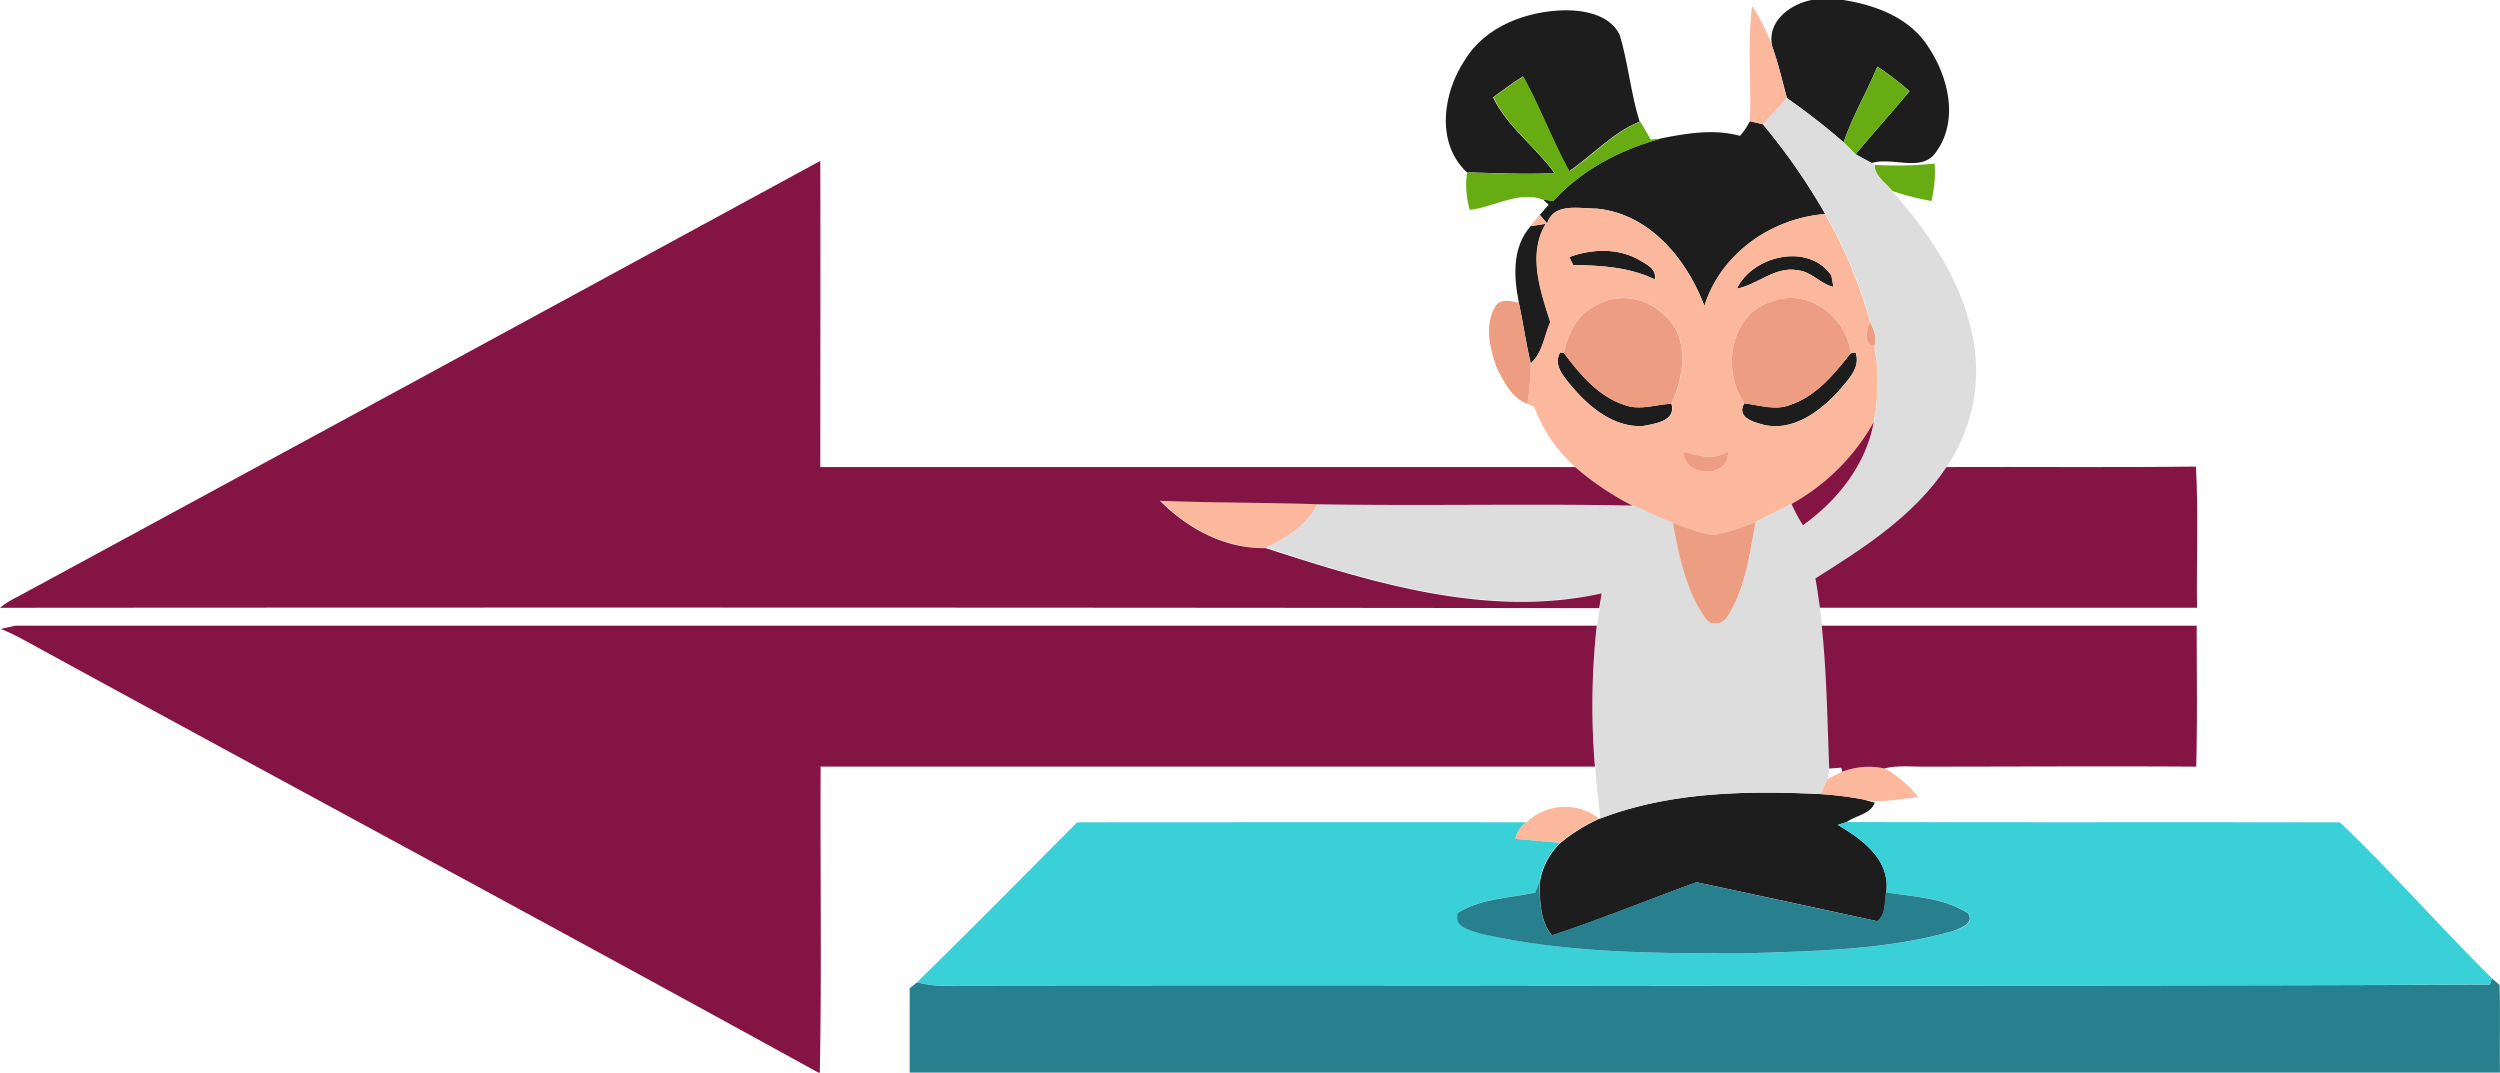<svg id="Layer_1" data-name="Layer 1" xmlns="http://www.w3.org/2000/svg" viewBox="0 0 419.55 180"><defs><style>.cls-1{fill:#1d1d1d;}.cls-2{fill:#fbb89d;}.cls-3{fill:#67ac13;}.cls-4{fill:#ddd;}.cls-5{fill:#831443;}.cls-6{fill:#ed9d81;}.cls-7{fill:#39d0d7;}.cls-8{fill:#28808e;}</style></defs><path class="cls-1" d="M306.37,0h5.31c5.47.86,11.23,3,14.31,7.94,3.33,5,5.06,12.2,1.36,17.42-2.3,3.72-7.35.9-10.89,2l-2.72-1.48c3-3.57,6.07-7,9.06-10.57a46,46,0,0,0-5.41-4.13c-1.77,4.29-4.15,8.3-5.66,12.69a114.27,114.27,0,0,0-9.53-7.43c-.76-2.8-1.4-5.63-2.37-8.36C298.64,3.78,302.61.73,306.37,0Z" transform="translate(-2.34)"/><path class="cls-1" d="M248.16,10.09C251.65,4.35,258.6,1.84,265,1.72c3.38,0,7.49.78,9.16,4.12,1.43,4.77,1.85,9.86,3.35,14.57-4.45,1.76-7.89,5.61-11.86,8.33-2.86-5.17-4.89-10.75-7.75-15.91-1.72,1.08-3.35,2.3-5,3.5,2.35,4.91,7.13,8.31,10.32,12.72-4.9.25-9.81,0-14.71-.13C243.25,24,244.49,15.58,248.16,10.09Z" transform="translate(-2.34)"/><path class="cls-1" d="M296,20.34l2.21.52a105.48,105.48,0,0,1,10.43,15.06c-9,.7-17.52,6.65-20.26,15.44-3-7.93-9.3-15.62-18.29-16.36-2.75,0-7-1-8.11,2.51-.3-.36-.91-1.1-1.22-1.46l1.48-1.7-1-.9,1.76.28c4.82-5.3,11.36-8.67,18.22-10.53,4.3-.85,8.8-1.59,13.12-.4A10.69,10.69,0,0,0,296,20.34Z" transform="translate(-2.34)"/><path class="cls-1" d="M259.23,37.94l2.54-.39c-3.07,5.1-.89,11.28.76,16.48-1,2.33-1.29,5.19-3.29,6.95-.83-3.37-1.27-6.81-2-10.19C256.36,46.47,256.08,41.45,259.23,37.94Z" transform="translate(-2.34)"/><path class="cls-1" d="M265.67,43.15c3.76-1.39,8.14-1.57,11.71.45,1.24.78,3,1.46,2.66,3.3-4.26-2.07-9.05-2.36-13.7-2.42Z" transform="translate(-2.34)"/><path class="cls-1" d="M293.84,48.43c2.5-5.4,11.92-7.86,15.84-2.2.09.48.26,1.44.35,1.92-2.22-.49-3.72-2.59-6-2.79C300.23,44.63,297.27,47.8,293.84,48.43Z" transform="translate(-2.34)"/><path class="cls-1" d="M264.16,59.15l.62.08c2.72,3.61,5.82,7.34,10.28,8.77,2.54.9,5.18-.11,7.77-.25.87,2.94-2.86,3.37-4.87,3.76-4.82.2-8.89-3.14-11.83-6.63C264.86,63.31,262.93,61.31,264.16,59.15Z" transform="translate(-2.34)"/><path class="cls-1" d="M302.92,67.89c4.31-1.5,7.28-5.16,10-8.62l.83-.11c.88,2.66-1.41,4.7-2.93,6.55-3.18,3.45-7.82,6.86-12.77,5.51-1.62-.41-4.31-1.3-3-3.53C297.67,68,300.38,69,302.92,67.89Z" transform="translate(-2.34)"/><path class="cls-1" d="M270.85,137.38c11.71-4.5,24.55-4.7,36.93-4.12a57.94,57.94,0,0,1,7.18.89l2,.56c-.72,1.95-3.21,2.13-4.72,3.26l-1.47.47c4.12,2.44,8.84,5.83,8.13,11.36-.31,1.62,0,3.71-1.51,4.8q-15.15-3.3-30.33-6.54C279,151,271,154.28,262.8,157c-2.05-2.47-2.1-6.07-2-9.17a11.69,11.69,0,0,1,3.37-6.32,29,29,0,0,1,6.54-4.09Z" transform="translate(-2.34)"/><path class="cls-2" d="M296,20.34c.3-6.43-.45-13,.38-19.33a30.25,30.25,0,0,1,3.48,7.08c1,2.73,1.61,5.56,2.37,8.36l-4,4.41Z" transform="translate(-2.34)"/><path class="cls-2" d="M262,37.51C263,34,267.31,35,270.06,35c9,.74,15.33,8.43,18.29,16.36,2.74-8.79,11.23-14.74,20.26-15.44A77.79,77.79,0,0,1,316.16,54c-.58,1.27-1.26,3.72.75,4.08a36.36,36.36,0,0,1-.11,12.7A35.58,35.58,0,0,1,303,84.57c-2,1-4.06,2-6.07,3.06a31.12,31.12,0,0,1-7,2.2c-2.4-.27-4.62-1.31-6.9-2-2.29-.9-4.53-1.94-6.76-3a48.5,48.5,0,0,1-9.58-6.46,25,25,0,0,1-6.88-10.13l-1.16-.45a49.85,49.85,0,0,0,.54-6.79c2-1.76,2.26-4.62,3.29-6.95-1.65-5.2-3.83-11.38-.76-16.48l-2.54.39c.51-.62,1-1.26,1.5-1.89C261,36.41,261.65,37.15,262,37.51Zm3.72,5.64.67,1.33c4.65.06,9.44.35,13.7,2.42.38-1.84-1.42-2.52-2.66-3.3C273.81,41.58,269.43,41.76,265.67,43.15Zm28.17,5.28c3.43-.63,6.39-3.8,10.14-3.07,2.33.2,3.83,2.3,6,2.79-.09-.48-.26-1.44-.35-1.92C305.76,40.57,296.34,43,293.84,48.43ZM269.6,51.61c-2.83,1.49-4.14,4.66-4.82,7.62l-.62-.08c-1.23,2.16.7,4.16,2,5.73,2.94,3.49,7,6.83,11.83,6.63,2-.39,5.74-.82,4.87-3.76,2.2-4.69,3.13-11.44-1.42-15.07A9.49,9.49,0,0,0,269.6,51.61Zm30.12-1c-7.05,2-8.52,11.67-4.64,17.09-1.33,2.23,1.36,3.12,3,3.53,4.95,1.35,9.59-2.06,12.77-5.51,1.52-1.85,3.81-3.89,2.93-6.55l-.83.11C312.25,53.19,305.72,48.23,299.72,50.6ZM284.84,75.79c.17,4.47,7.81,4.48,7.48,0C289.84,77.37,287.35,76.43,284.84,75.79Z" transform="translate(-2.34)"/><path class="cls-2" d="M197.06,84c8.79.35,17.59.29,26.38.58-1.76,3.59-5.2,5.69-8.66,7.36C208,92.09,201.75,88.72,197.06,84Z" transform="translate(-2.34)"/><path class="cls-2" d="M311.53,129.47a12.55,12.55,0,0,1,7.05-.54,19,19,0,0,1,5.7,4.88c-3.1.21-6.24,1.06-9.32.34a57.94,57.94,0,0,0-7.18-.89l1.24-2.52Z" transform="translate(-2.34)"/><path class="cls-2" d="M258.52,138a9.32,9.32,0,0,1,12.15-.65,29,29,0,0,0-6.54,4.09c-2.5-.2-5-.45-7.49-.66A4.2,4.2,0,0,1,258.52,138Z" transform="translate(-2.34)"/><path class="cls-3" d="M317.39,11.19a46,46,0,0,1,5.41,4.13c-3,3.55-6.09,7-9.06,10.57-.66-.69-1.33-1.35-2-2C313.24,19.49,315.62,15.48,317.39,11.19Z" transform="translate(-2.34)"/><path class="cls-3" d="M253,16.33c1.63-1.2,3.26-2.42,5-3.5,2.86,5.16,4.89,10.74,7.75,15.91,4-2.72,7.41-6.57,11.86-8.33l1.76,3,1.84-.17c-6.86,1.86-13.4,5.23-18.22,10.53l-1.76-.28C257.22,32,253,34.77,249,35.22a14.45,14.45,0,0,1-.44-6.3c4.9.16,9.81.38,14.71.13C260.09,24.64,255.31,21.24,253,16.33Z" transform="translate(-2.34)"/><path class="cls-3" d="M317.07,27.67a61,61,0,0,0,9.93-.22,19.81,19.81,0,0,1-.53,6.28,43.4,43.4,0,0,1-6.55-1.68c-1.08-1.33-2.75-2.33-3-4.15Z" transform="translate(-2.34)"/><path class="cls-4" d="M298.18,20.86l4-4.41a114.27,114.27,0,0,1,9.53,7.43c.68.66,1.35,1.32,2,2l2.72,1.48.61.3-.19.23c.29,1.82,2,2.82,3,4.15,6.29,7.08,11.85,15.34,13.61,24.8A28.73,28.73,0,0,1,329,78.38c-5.39,8.21-13.9,13.58-22,18.68.3,1.63.51,3.28.76,4.93.09.75.26,2.26.35,3,.85,8,1,16,1.22,23.95-.06.45-.19,1.34-.26,1.79l-1.24,2.52c-12.38-.58-25.22-.38-36.93,4.12-.26-2.92-.69-5.82-.85-8.75a123.76,123.76,0,0,1,.31-23.65c.12-.74.35-2.21.46-3s.33-1.87.43-2.49c-19,4.25-38.38-1.77-56.42-7.59,3.46-1.67,6.9-3.77,8.66-7.36,17.62.31,35.26-.12,52.88.22,2.23,1,4.47,2.07,6.76,3,1,5.47,2.17,11.17,5.32,15.87.91,1.64,3.16,1.21,3.93-.34,2.9-4.7,3.65-10.34,4.61-15.68,2-1,4-2.06,6.07-3.06a23,23,0,0,0,1.91,3.56c5.8-4.12,10.61-10.2,11.88-17.33a36.36,36.36,0,0,0,.11-12.7c.47-1.42-.14-2.83-.75-4.08a77.79,77.79,0,0,0-7.55-18.1A105.48,105.48,0,0,0,298.18,20.86Z" transform="translate(-2.34)"/><path class="cls-5" d="M5.22,100.19Q72.66,63.63,140,27c.05,17.12,0,34.25,0,51.38q63.34,0,126.68,0a48.5,48.5,0,0,0,9.58,6.46c-17.62-.34-35.26.09-52.88-.22-8.79-.29-17.59-.23-26.38-.58,4.69,4.71,10.92,8.08,17.72,7.94,18,5.82,37.38,11.84,56.42,7.59-.1.62-.32,1.87-.43,2.49Q136.57,101.9,2.34,102A14.24,14.24,0,0,1,5.22,100.19Z" transform="translate(-2.34)"/><path class="cls-5" d="M303,84.57A35.58,35.58,0,0,0,316.8,70.8c-1.27,7.13-6.08,13.21-11.88,17.33A23,23,0,0,1,303,84.57Z" transform="translate(-2.34)"/><path class="cls-5" d="M329,78.38c13.95-.06,27.91.09,41.86-.08.44,7.87.07,15.8.18,23.69q-31.64,0-63.28,0c-.25-1.65-.46-3.3-.76-4.93C315.05,92,323.56,86.59,329,78.38Z" transform="translate(-2.34)"/><path class="cls-5" d="M2.46,105.55,4.92,105q132.7,0,265.39,0a123.76,123.76,0,0,0-.31,23.65q-65,0-129.94,0c-.09,17.12.19,34.25-.14,51.36h-.23c-44.5-24.5-89.28-48.52-133.85-72.89A30.37,30.37,0,0,0,2.46,105.55Z" transform="translate(-2.34)"/><path class="cls-5" d="M308.06,105q31.47,0,62.93,0c0,7.89.12,15.78-.08,23.66-15.3-.1-30.6,0-45.91,0-2.14,0-4.32-.23-6.42.3a12.55,12.55,0,0,0-7.05.54l-.21-.67-2,.15C309,121,308.91,113,308.06,105Z" transform="translate(-2.34)"/><path class="cls-6" d="M253.35,51.32c.93-1.28,2.58-.77,3.86-.53.76,3.38,1.2,6.82,2,10.19a49.85,49.85,0,0,1-.54,6.79c-2.68-1-4-3.76-5.19-6.17C252.34,58.37,251.42,54.44,253.35,51.32Z" transform="translate(-2.34)"/><path class="cls-6" d="M269.6,51.61a9.49,9.49,0,0,1,11.81,1.07c4.55,3.63,3.62,10.38,1.42,15.07-2.59.14-5.23,1.15-7.77.25-4.46-1.43-7.56-5.16-10.28-8.77C265.46,56.27,266.77,53.1,269.6,51.61Z" transform="translate(-2.34)"/><path class="cls-6" d="M299.72,50.6c6-2.37,12.53,2.59,13.21,8.67-2.73,3.46-5.7,7.12-10,8.62-2.54,1.07-5.25.08-7.84-.2C291.2,62.27,292.67,52.61,299.72,50.6Z" transform="translate(-2.34)"/><path class="cls-6" d="M316.16,54c.61,1.25,1.22,2.66.75,4.08C314.9,57.74,315.58,55.29,316.16,54Z" transform="translate(-2.34)"/><path class="cls-6" d="M284.84,75.79c2.51.64,5,1.58,7.48,0C292.65,80.27,285,80.26,284.84,75.79Z" transform="translate(-2.34)"/><path class="cls-6" d="M283.08,87.78c2.28.74,4.5,1.78,6.9,2a31.12,31.12,0,0,0,7-2.2c-1,5.34-1.71,11-4.61,15.68-.77,1.55-3,2-3.93.34C285.25,99,284.12,93.25,283.08,87.78Z" transform="translate(-2.34)"/><path class="cls-7" d="M183.1,138c25.14,0,50.28-.05,75.42,0a4.2,4.2,0,0,0-1.88,2.78c2.5.21,5,.46,7.49.66a11.69,11.69,0,0,0-3.37,6.32c-.19.5-.56,1.48-.74,2-4.32,1-9,.94-12.88,3.36-1,2.49,2.26,3,3.93,3.59C265.45,160,280.33,160,295,160c11.75-.38,23.72-.52,35.11-3.74,1.18-.38,3.75-1.34,2.55-3-4.08-2.59-9.12-2.8-13.78-3.48.71-5.53-4-8.92-8.13-11.36l1.47-.47c27.6.08,55.21,0,82.81.06,8.77,8.36,16.84,17.58,25.48,26.15l-.3,1.07c-86.06.34-172.14,0-258.22.16a17.89,17.89,0,0,1-5.74-.56C165.27,156,174.17,147,183.1,138Z" transform="translate(-2.34)"/><path class="cls-8" d="M260,149.78c.18-.5.55-1.48.74-2-.06,3.1,0,6.7,2,9.17,8.18-2.69,16.17-5.95,24.25-8.91q15.17,3.25,30.33,6.54c1.54-1.09,1.2-3.18,1.51-4.8,4.66.68,9.7.89,13.78,3.48,1.2,1.63-1.37,2.59-2.55,3-11.39,3.22-23.36,3.36-35.11,3.74-14.68,0-29.56,0-43.94-3.26-1.67-.58-5-1.1-3.93-3.59C251,150.72,255.7,150.75,260,149.78Z" transform="translate(-2.34)"/><path class="cls-8" d="M420.52,164.18c.33.28,1,.84,1.3,1.13.13,4.89,0,9.79.06,14.69H155c0-4.72,0-9.44,0-14.15l1.25-1a17.89,17.89,0,0,0,5.74.56c86.08-.14,172.16.18,258.22-.16Z" transform="translate(-2.34)"/></svg>